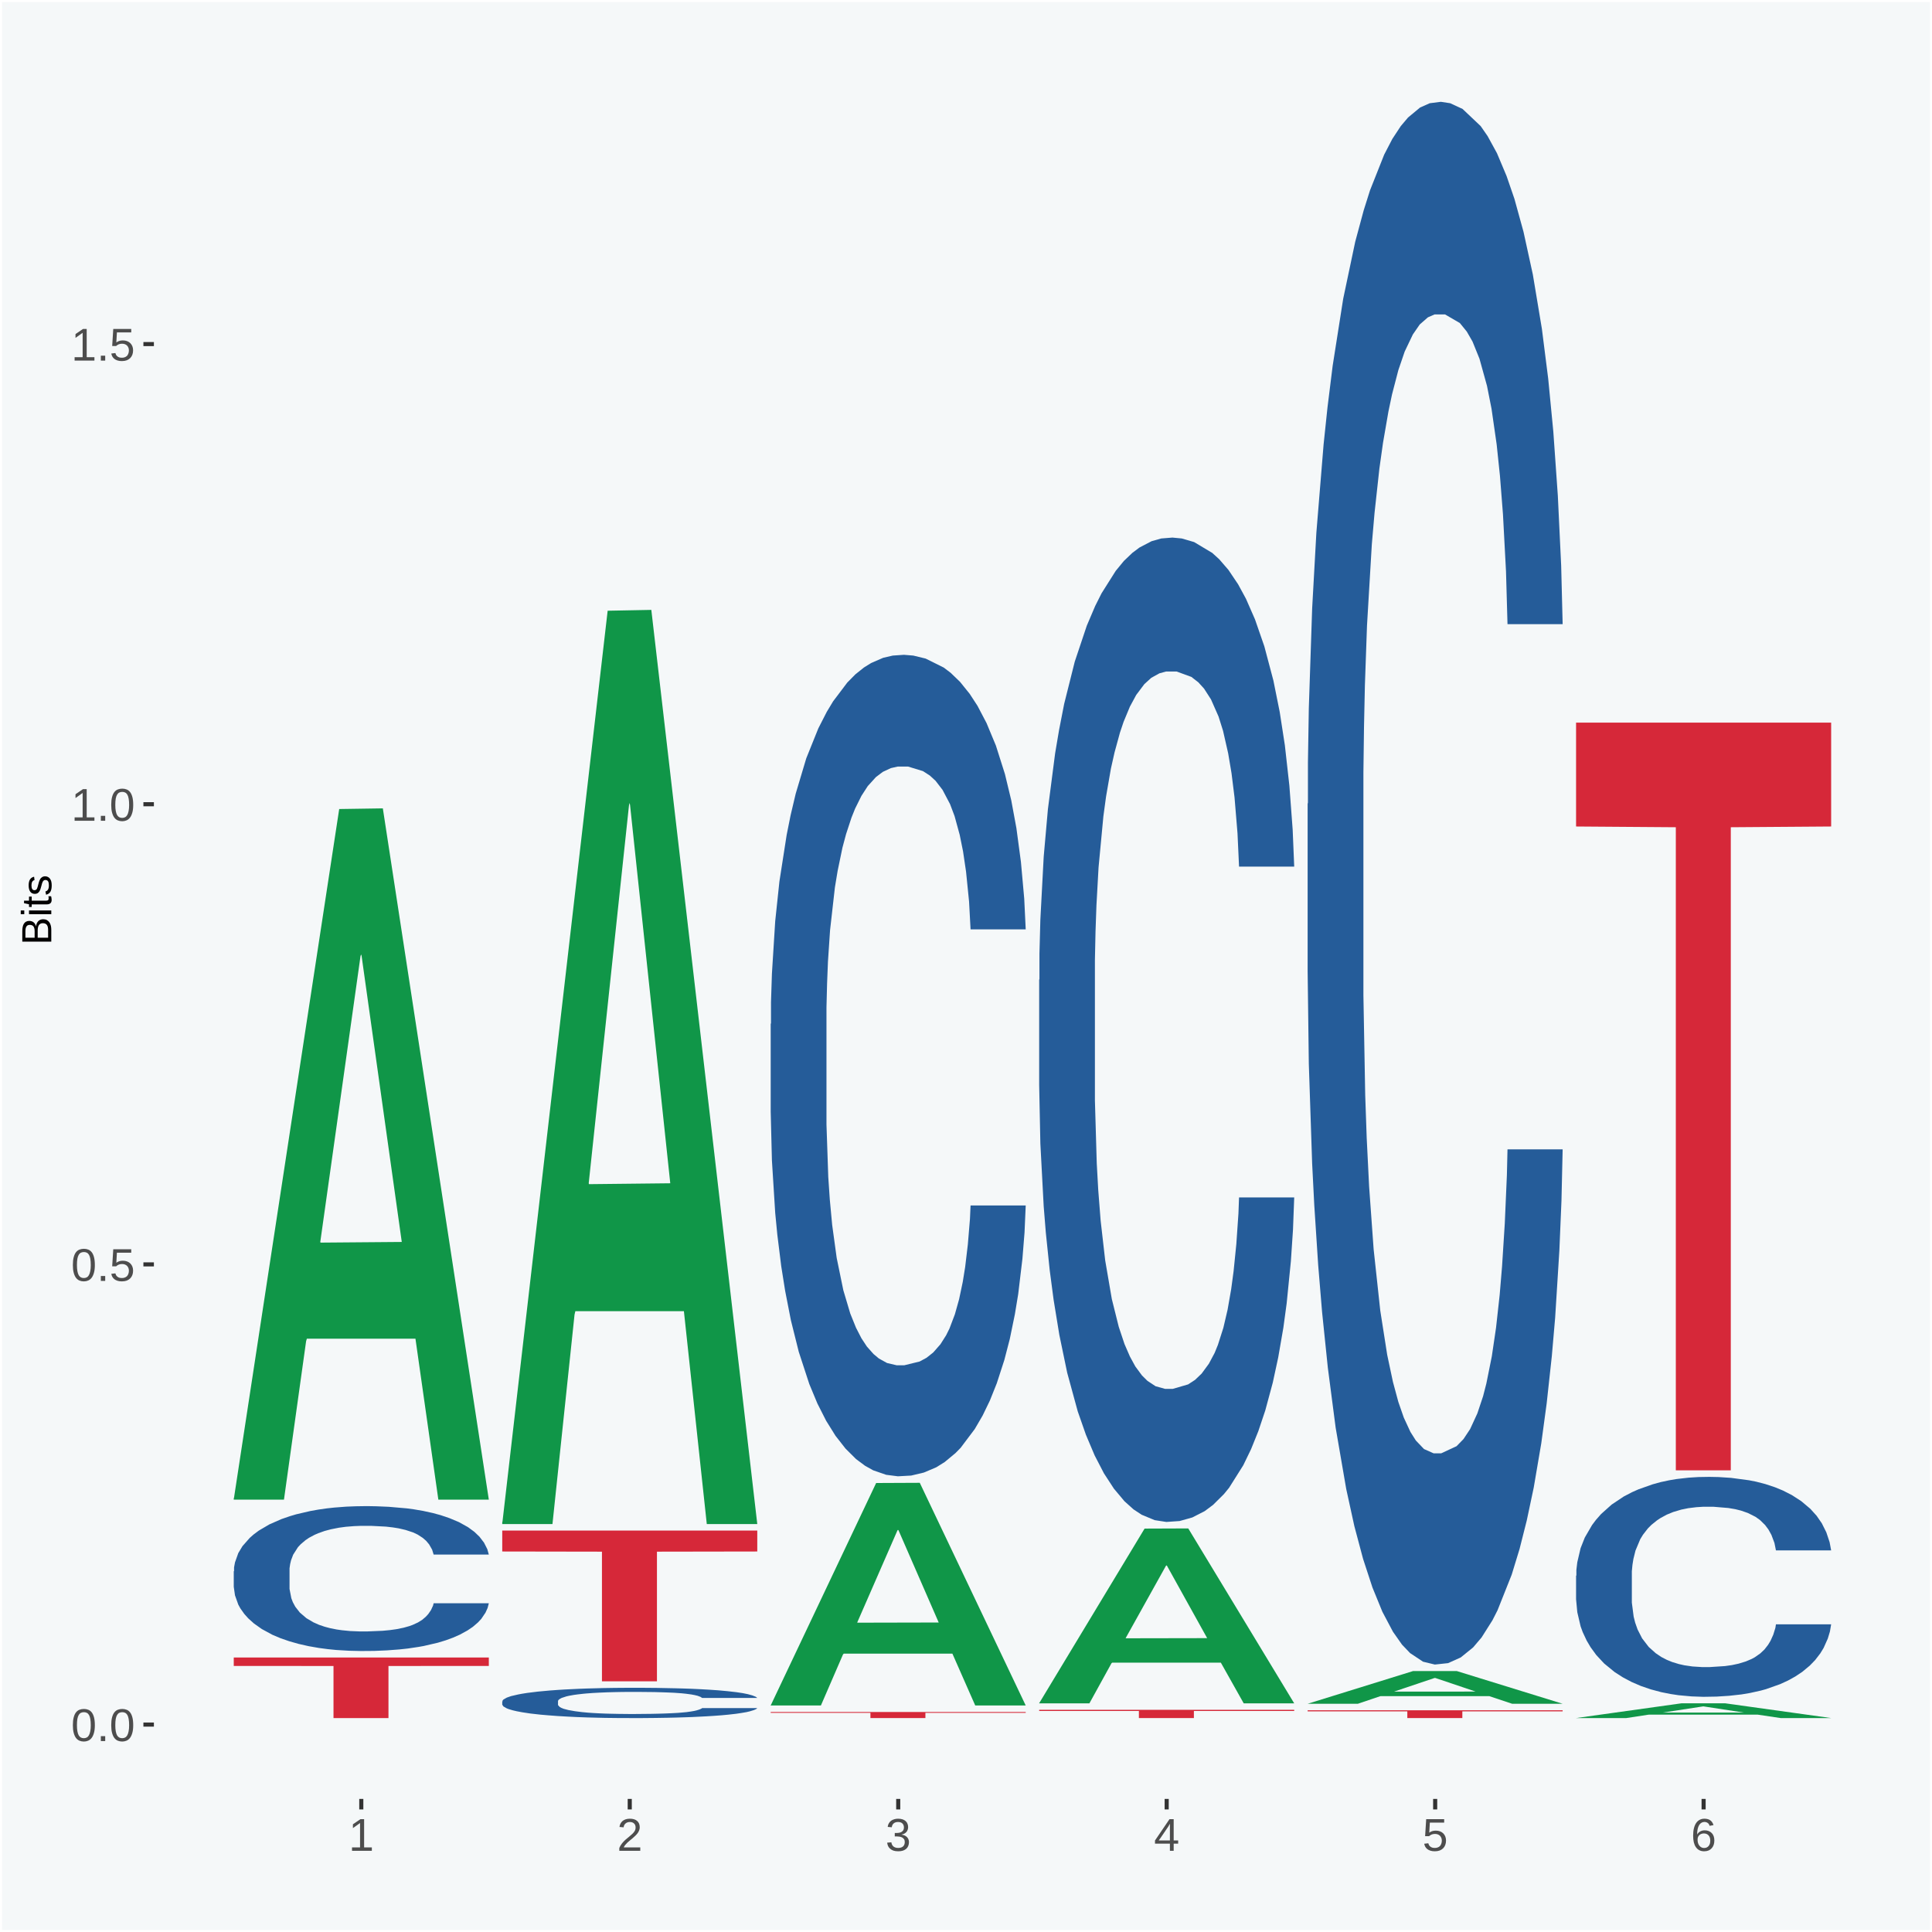 <?xml version="1.0" encoding="UTF-8"?>
<svg xmlns="http://www.w3.org/2000/svg" xmlns:xlink="http://www.w3.org/1999/xlink" width="504pt" height="504pt" viewBox="0 0 504 504" version="1.1">
<defs>
<g>
<symbol overflow="visible" id="glyph0-0">
<path style="stroke:none;" d="M 0.406 0 L 0.406 -8 L 3.594 -8 L 3.594 0 Z M 0.797 -0.406 L 3.188 -0.406 L 3.188 -7.594 L 0.797 -7.594 Z M 0.797 -0.406 "/>
</symbol>
<symbol overflow="visible" id="glyph0-1">
<path style="stroke:none;" d="M 6.203 -4.125 C 6.203 -3.332 6.125 -2.664 5.969 -2.125 C 5.82 -1.582 5.617 -1.145 5.359 -0.812 C 5.098 -0.477 4.789 -0.238 4.438 -0.094 C 4.094 0.051 3.723 0.125 3.328 0.125 C 2.922 0.125 2.539 0.051 2.188 -0.094 C 1.844 -0.238 1.539 -0.477 1.281 -0.812 C 1.031 -1.145 0.832 -1.582 0.688 -2.125 C 0.539 -2.664 0.469 -3.332 0.469 -4.125 C 0.469 -4.957 0.539 -5.645 0.688 -6.188 C 0.832 -6.738 1.035 -7.176 1.297 -7.5 C 1.555 -7.82 1.859 -8.047 2.203 -8.172 C 2.555 -8.305 2.941 -8.375 3.359 -8.375 C 3.754 -8.375 4.125 -8.305 4.469 -8.172 C 4.812 -8.047 5.113 -7.82 5.375 -7.5 C 5.633 -7.176 5.836 -6.738 5.984 -6.188 C 6.129 -5.645 6.203 -4.957 6.203 -4.125 Z M 5.141 -4.125 C 5.141 -4.781 5.098 -5.328 5.016 -5.766 C 4.941 -6.203 4.828 -6.551 4.672 -6.812 C 4.516 -7.07 4.328 -7.254 4.109 -7.359 C 3.891 -7.473 3.641 -7.531 3.359 -7.531 C 3.055 -7.531 2.789 -7.473 2.562 -7.359 C 2.344 -7.254 2.156 -7.07 2 -6.812 C 1.844 -6.551 1.723 -6.203 1.641 -5.766 C 1.566 -5.328 1.531 -4.781 1.531 -4.125 C 1.531 -3.5 1.57 -2.969 1.656 -2.531 C 1.738 -2.094 1.852 -1.742 2 -1.484 C 2.156 -1.223 2.344 -1.035 2.562 -0.922 C 2.789 -0.805 3.047 -0.75 3.328 -0.75 C 3.609 -0.75 3.859 -0.805 4.078 -0.922 C 4.305 -1.035 4.492 -1.223 4.641 -1.484 C 4.797 -1.742 4.914 -2.094 5 -2.531 C 5.094 -2.969 5.141 -3.5 5.141 -4.125 Z M 5.141 -4.125 "/>
</symbol>
<symbol overflow="visible" id="glyph0-2">
<path style="stroke:none;" d="M 1.094 0 L 1.094 -1.281 L 2.234 -1.281 L 2.234 0 Z M 1.094 0 "/>
</symbol>
<symbol overflow="visible" id="glyph0-3">
<path style="stroke:none;" d="M 6.172 -2.688 C 6.172 -2.27 6.109 -1.891 5.984 -1.547 C 5.859 -1.203 5.672 -0.906 5.422 -0.656 C 5.18 -0.414 4.879 -0.223 4.516 -0.078 C 4.148 0.055 3.723 0.125 3.234 0.125 C 2.805 0.125 2.43 0.07 2.109 -0.031 C 1.785 -0.133 1.508 -0.273 1.281 -0.453 C 1.062 -0.629 0.883 -0.836 0.75 -1.078 C 0.625 -1.316 0.535 -1.57 0.484 -1.844 L 1.547 -1.969 C 1.586 -1.812 1.645 -1.66 1.719 -1.516 C 1.801 -1.367 1.91 -1.238 2.047 -1.125 C 2.18 -1.008 2.348 -0.914 2.547 -0.844 C 2.742 -0.781 2.984 -0.75 3.266 -0.75 C 3.535 -0.75 3.781 -0.789 4 -0.875 C 4.227 -0.957 4.422 -1.078 4.578 -1.234 C 4.734 -1.398 4.852 -1.602 4.938 -1.844 C 5.031 -2.082 5.078 -2.359 5.078 -2.672 C 5.078 -2.922 5.035 -3.148 4.953 -3.359 C 4.867 -3.578 4.75 -3.766 4.594 -3.922 C 4.445 -4.078 4.258 -4.195 4.031 -4.281 C 3.812 -4.363 3.562 -4.406 3.281 -4.406 C 3.113 -4.406 2.953 -4.391 2.797 -4.359 C 2.648 -4.328 2.516 -4.285 2.391 -4.234 C 2.266 -4.18 2.148 -4.117 2.047 -4.047 C 1.941 -3.973 1.844 -3.895 1.75 -3.812 L 0.719 -3.812 L 1 -8.25 L 5.688 -8.25 L 5.688 -7.359 L 1.953 -7.359 L 1.797 -4.734 C 1.984 -4.879 2.219 -5.004 2.5 -5.109 C 2.781 -5.211 3.113 -5.266 3.5 -5.266 C 3.914 -5.266 4.285 -5.203 4.609 -5.078 C 4.941 -4.953 5.223 -4.773 5.453 -4.547 C 5.68 -4.316 5.859 -4.047 5.984 -3.734 C 6.109 -3.422 6.172 -3.07 6.172 -2.688 Z M 6.172 -2.688 "/>
</symbol>
<symbol overflow="visible" id="glyph0-4">
<path style="stroke:none;" d="M 0.922 0 L 0.922 -0.891 L 3.016 -0.891 L 3.016 -7.25 L 1.156 -5.922 L 1.156 -6.922 L 3.109 -8.25 L 4.078 -8.25 L 4.078 -0.891 L 6.094 -0.891 L 6.094 0 Z M 0.922 0 "/>
</symbol>
<symbol overflow="visible" id="glyph0-5">
<path style="stroke:none;" d="M 0.609 0 L 0.609 -0.75 C 0.805 -1.207 1.047 -1.609 1.328 -1.953 C 1.617 -2.305 1.922 -2.625 2.234 -2.906 C 2.555 -3.188 2.867 -3.445 3.172 -3.688 C 3.484 -3.938 3.766 -4.18 4.016 -4.422 C 4.266 -4.66 4.469 -4.91 4.625 -5.172 C 4.781 -5.441 4.859 -5.742 4.859 -6.078 C 4.859 -6.316 4.82 -6.523 4.75 -6.703 C 4.676 -6.879 4.57 -7.023 4.438 -7.141 C 4.312 -7.266 4.156 -7.359 3.969 -7.422 C 3.781 -7.484 3.578 -7.516 3.359 -7.516 C 3.141 -7.516 2.938 -7.484 2.75 -7.422 C 2.57 -7.367 2.41 -7.281 2.266 -7.156 C 2.117 -7.039 2 -6.895 1.906 -6.719 C 1.812 -6.551 1.754 -6.352 1.734 -6.125 L 0.656 -6.219 C 0.688 -6.508 0.766 -6.785 0.891 -7.047 C 1.023 -7.316 1.203 -7.551 1.422 -7.75 C 1.648 -7.945 1.922 -8.098 2.234 -8.203 C 2.555 -8.316 2.93 -8.375 3.359 -8.375 C 3.766 -8.375 4.125 -8.328 4.438 -8.234 C 4.758 -8.141 5.031 -7.992 5.25 -7.797 C 5.477 -7.609 5.648 -7.375 5.766 -7.094 C 5.879 -6.812 5.938 -6.488 5.938 -6.125 C 5.938 -5.844 5.883 -5.578 5.781 -5.328 C 5.688 -5.078 5.555 -4.836 5.391 -4.609 C 5.223 -4.379 5.031 -4.16 4.812 -3.953 C 4.594 -3.742 4.363 -3.535 4.125 -3.328 C 3.895 -3.129 3.656 -2.93 3.406 -2.734 C 3.164 -2.535 2.938 -2.336 2.719 -2.141 C 2.508 -1.941 2.32 -1.738 2.156 -1.531 C 1.988 -1.332 1.859 -1.117 1.766 -0.891 L 6.078 -0.891 L 6.078 0 Z M 0.609 0 "/>
</symbol>
<symbol overflow="visible" id="glyph0-6">
<path style="stroke:none;" d="M 6.141 -2.281 C 6.141 -1.906 6.078 -1.566 5.953 -1.266 C 5.836 -0.973 5.66 -0.723 5.422 -0.516 C 5.18 -0.305 4.883 -0.145 4.531 -0.031 C 4.188 0.07 3.789 0.125 3.344 0.125 C 2.832 0.125 2.398 0.062 2.047 -0.062 C 1.703 -0.195 1.414 -0.367 1.188 -0.578 C 0.957 -0.785 0.785 -1.02 0.672 -1.281 C 0.566 -1.551 0.492 -1.832 0.453 -2.125 L 1.547 -2.219 C 1.578 -2 1.633 -1.801 1.719 -1.625 C 1.801 -1.445 1.914 -1.289 2.062 -1.156 C 2.207 -1.031 2.383 -0.93 2.594 -0.859 C 2.801 -0.785 3.051 -0.75 3.344 -0.75 C 3.875 -0.75 4.289 -0.879 4.594 -1.141 C 4.895 -1.41 5.047 -1.801 5.047 -2.312 C 5.047 -2.613 4.977 -2.859 4.844 -3.047 C 4.707 -3.234 4.539 -3.379 4.344 -3.484 C 4.145 -3.586 3.926 -3.656 3.688 -3.688 C 3.445 -3.727 3.227 -3.75 3.031 -3.75 L 2.438 -3.75 L 2.438 -4.656 L 3.016 -4.656 C 3.211 -4.656 3.414 -4.676 3.625 -4.719 C 3.844 -4.758 4.039 -4.832 4.219 -4.938 C 4.395 -5.051 4.539 -5.195 4.656 -5.375 C 4.77 -5.562 4.828 -5.797 4.828 -6.078 C 4.828 -6.523 4.695 -6.875 4.438 -7.125 C 4.188 -7.383 3.801 -7.516 3.281 -7.516 C 2.82 -7.516 2.445 -7.395 2.156 -7.156 C 1.875 -6.914 1.707 -6.578 1.656 -6.141 L 0.594 -6.234 C 0.633 -6.598 0.734 -6.91 0.891 -7.172 C 1.047 -7.441 1.242 -7.664 1.484 -7.844 C 1.734 -8.02 2.008 -8.148 2.312 -8.234 C 2.625 -8.328 2.953 -8.375 3.297 -8.375 C 3.754 -8.375 4.148 -8.316 4.484 -8.203 C 4.816 -8.086 5.086 -7.93 5.297 -7.734 C 5.516 -7.535 5.672 -7.301 5.766 -7.031 C 5.867 -6.77 5.922 -6.488 5.922 -6.188 C 5.922 -5.945 5.883 -5.723 5.812 -5.516 C 5.75 -5.305 5.645 -5.113 5.5 -4.938 C 5.363 -4.77 5.188 -4.625 4.969 -4.5 C 4.75 -4.383 4.488 -4.297 4.188 -4.234 L 4.188 -4.219 C 4.52 -4.176 4.805 -4.098 5.047 -3.984 C 5.297 -3.867 5.5 -3.723 5.656 -3.547 C 5.82 -3.379 5.941 -3.188 6.016 -2.969 C 6.098 -2.75 6.141 -2.52 6.141 -2.281 Z M 6.141 -2.281 "/>
</symbol>
<symbol overflow="visible" id="glyph0-7">
<path style="stroke:none;" d="M 5.156 -1.875 L 5.156 0 L 4.172 0 L 4.172 -1.875 L 0.281 -1.875 L 0.281 -2.688 L 4.062 -8.25 L 5.156 -8.25 L 5.156 -2.703 L 6.328 -2.703 L 6.328 -1.875 Z M 4.172 -7.062 C 4.16 -7.039 4.141 -7.004 4.109 -6.953 C 4.078 -6.898 4.039 -6.836 4 -6.766 C 3.957 -6.691 3.914 -6.617 3.875 -6.547 C 3.844 -6.473 3.812 -6.414 3.781 -6.375 L 1.656 -3.25 C 1.633 -3.219 1.602 -3.176 1.562 -3.125 C 1.531 -3.07 1.492 -3.02 1.453 -2.969 C 1.422 -2.914 1.383 -2.863 1.344 -2.812 C 1.301 -2.77 1.27 -2.734 1.25 -2.703 L 4.172 -2.703 Z M 4.172 -7.062 "/>
</symbol>
<symbol overflow="visible" id="glyph0-8">
<path style="stroke:none;" d="M 6.141 -2.703 C 6.141 -2.285 6.082 -1.906 5.969 -1.562 C 5.852 -1.219 5.68 -0.922 5.453 -0.672 C 5.234 -0.422 4.957 -0.223 4.625 -0.078 C 4.289 0.055 3.91 0.125 3.484 0.125 C 3.004 0.125 2.582 0.031 2.219 -0.156 C 1.863 -0.344 1.566 -0.609 1.328 -0.953 C 1.086 -1.297 0.906 -1.719 0.781 -2.219 C 0.664 -2.727 0.609 -3.301 0.609 -3.938 C 0.609 -4.676 0.676 -5.32 0.812 -5.875 C 0.945 -6.426 1.141 -6.883 1.391 -7.25 C 1.648 -7.625 1.961 -7.906 2.328 -8.094 C 2.691 -8.281 3.102 -8.375 3.562 -8.375 C 3.844 -8.375 4.102 -8.344 4.344 -8.281 C 4.594 -8.227 4.816 -8.133 5.016 -8 C 5.223 -7.875 5.398 -7.703 5.547 -7.484 C 5.703 -7.273 5.828 -7.016 5.922 -6.703 L 4.906 -6.516 C 4.801 -6.867 4.629 -7.125 4.391 -7.281 C 4.148 -7.445 3.867 -7.531 3.547 -7.531 C 3.266 -7.531 3.004 -7.457 2.766 -7.312 C 2.535 -7.176 2.336 -6.973 2.172 -6.703 C 2.004 -6.43 1.875 -6.086 1.781 -5.672 C 1.695 -5.266 1.656 -4.789 1.656 -4.25 C 1.852 -4.602 2.125 -4.875 2.469 -5.062 C 2.812 -5.25 3.207 -5.344 3.656 -5.344 C 4.031 -5.344 4.367 -5.281 4.672 -5.156 C 4.984 -5.031 5.25 -4.852 5.469 -4.625 C 5.688 -4.406 5.852 -4.129 5.969 -3.797 C 6.082 -3.473 6.141 -3.109 6.141 -2.703 Z M 5.078 -2.656 C 5.078 -2.938 5.039 -3.191 4.969 -3.422 C 4.895 -3.66 4.785 -3.859 4.641 -4.016 C 4.504 -4.18 4.332 -4.305 4.125 -4.391 C 3.926 -4.484 3.688 -4.531 3.406 -4.531 C 3.219 -4.531 3.023 -4.5 2.828 -4.438 C 2.629 -4.383 2.453 -4.289 2.297 -4.156 C 2.141 -4.031 2.008 -3.863 1.906 -3.656 C 1.812 -3.457 1.766 -3.207 1.766 -2.906 C 1.766 -2.602 1.801 -2.316 1.875 -2.047 C 1.957 -1.785 2.07 -1.555 2.219 -1.359 C 2.363 -1.172 2.539 -1.02 2.75 -0.906 C 2.957 -0.789 3.191 -0.734 3.453 -0.734 C 3.703 -0.734 3.926 -0.773 4.125 -0.859 C 4.332 -0.953 4.504 -1.082 4.641 -1.25 C 4.785 -1.414 4.895 -1.613 4.969 -1.844 C 5.039 -2.082 5.078 -2.352 5.078 -2.656 Z M 5.078 -2.656 "/>
</symbol>
<symbol overflow="visible" id="glyph1-0">
<path style="stroke:none;" d="M 0 -0.359 L -7.328 -0.359 L -7.328 -3.281 L 0 -3.281 Z M -0.359 -0.734 L -0.359 -2.922 L -6.969 -2.922 L -6.969 -0.734 Z M -0.359 -0.734 "/>
</symbol>
<symbol overflow="visible" id="glyph1-1">
<path style="stroke:none;" d="M -2.125 -6.75 C -1.75 -6.75 -1.426 -6.676 -1.156 -6.531 C -0.883 -6.383 -0.66 -6.18 -0.484 -5.922 C -0.316 -5.672 -0.191 -5.375 -0.109 -5.031 C -0.035 -4.695 0 -4.344 0 -3.969 L 0 -0.906 L -7.562 -0.906 L -7.562 -3.656 C -7.562 -4.07 -7.523 -4.441 -7.453 -4.766 C -7.391 -5.098 -7.281 -5.379 -7.125 -5.609 C -6.977 -5.836 -6.789 -6.008 -6.562 -6.125 C -6.332 -6.25 -6.055 -6.312 -5.734 -6.312 C -5.523 -6.312 -5.328 -6.281 -5.141 -6.219 C -4.953 -6.164 -4.781 -6.078 -4.625 -5.953 C -4.477 -5.836 -4.348 -5.688 -4.234 -5.5 C -4.129 -5.32 -4.047 -5.113 -3.984 -4.875 C -3.953 -5.176 -3.883 -5.441 -3.781 -5.672 C -3.676 -5.91 -3.539 -6.109 -3.375 -6.266 C -3.219 -6.43 -3.031 -6.551 -2.812 -6.625 C -2.602 -6.707 -2.375 -6.75 -2.125 -6.75 Z M -5.609 -5.281 C -6.016 -5.281 -6.305 -5.141 -6.484 -4.859 C -6.66 -4.586 -6.75 -4.188 -6.75 -3.656 L -6.75 -1.922 L -4.344 -1.922 L -4.344 -3.656 C -4.344 -3.957 -4.375 -4.211 -4.438 -4.422 C -4.5 -4.629 -4.582 -4.797 -4.688 -4.922 C -4.801 -5.047 -4.93 -5.133 -5.078 -5.188 C -5.234 -5.25 -5.41 -5.281 -5.609 -5.281 Z M -2.219 -5.719 C -2.457 -5.719 -2.66 -5.672 -2.828 -5.578 C -2.992 -5.492 -3.129 -5.367 -3.234 -5.203 C -3.348 -5.047 -3.426 -4.848 -3.469 -4.609 C -3.52 -4.379 -3.547 -4.125 -3.547 -3.844 L -3.547 -1.922 L -0.828 -1.922 L -0.828 -3.922 C -0.828 -4.18 -0.848 -4.422 -0.891 -4.641 C -0.93 -4.859 -1.004 -5.047 -1.109 -5.203 C -1.211 -5.367 -1.352 -5.492 -1.531 -5.578 C -1.719 -5.672 -1.945 -5.719 -2.219 -5.719 Z M -2.219 -5.719 "/>
</symbol>
<symbol overflow="visible" id="glyph1-2">
<path style="stroke:none;" d="M -7.047 -0.734 L -7.969 -0.734 L -7.969 -1.703 L -7.047 -1.703 Z M 0 -0.734 L -5.812 -0.734 L -5.812 -1.703 L 0 -1.703 Z M 0 -0.734 "/>
</symbol>
<symbol overflow="visible" id="glyph1-3">
<path style="stroke:none;" d="M -0.047 -2.969 C -0.004 -2.82 0.023 -2.672 0.047 -2.516 C 0.078 -2.367 0.094 -2.195 0.094 -2 C 0.094 -1.227 -0.348 -0.844 -1.234 -0.844 L -5.109 -0.844 L -5.109 -0.172 L -5.812 -0.172 L -5.812 -0.875 L -7.109 -1.156 L -7.109 -1.812 L -5.812 -1.812 L -5.812 -2.875 L -5.109 -2.875 L -5.109 -1.812 L -1.438 -1.812 C -1.156 -1.812 -0.957 -1.852 -0.844 -1.938 C -0.738 -2.031 -0.688 -2.191 -0.688 -2.422 C -0.688 -2.516 -0.691 -2.602 -0.703 -2.688 C -0.711 -2.77 -0.727 -2.863 -0.75 -2.969 Z M -0.047 -2.969 "/>
</symbol>
<symbol overflow="visible" id="glyph1-4">
<path style="stroke:none;" d="M -1.609 -5.109 C -1.336 -5.109 -1.094 -5.051 -0.875 -4.938 C -0.664 -4.832 -0.488 -4.68 -0.344 -4.484 C -0.195 -4.285 -0.082 -4.039 0 -3.75 C 0.07 -3.457 0.109 -3.125 0.109 -2.75 C 0.109 -2.406 0.082 -2.098 0.031 -1.828 C -0.02 -1.555 -0.102 -1.316 -0.219 -1.109 C -0.332 -0.91 -0.484 -0.742 -0.672 -0.609 C -0.859 -0.473 -1.086 -0.375 -1.359 -0.312 L -1.531 -1.156 C -1.219 -1.238 -0.988 -1.41 -0.844 -1.672 C -0.695 -1.93 -0.625 -2.289 -0.625 -2.75 C -0.625 -2.957 -0.641 -3.145 -0.672 -3.312 C -0.703 -3.488 -0.75 -3.641 -0.812 -3.766 C -0.883 -3.891 -0.977 -3.984 -1.094 -4.047 C -1.207 -4.117 -1.352 -4.156 -1.531 -4.156 C -1.707 -4.156 -1.848 -4.113 -1.953 -4.031 C -2.066 -3.957 -2.16 -3.844 -2.234 -3.688 C -2.316 -3.539 -2.383 -3.363 -2.438 -3.156 C -2.5 -2.945 -2.562 -2.719 -2.625 -2.469 C -2.688 -2.238 -2.754 -2.008 -2.828 -1.781 C -2.898 -1.551 -3 -1.344 -3.125 -1.156 C -3.25 -0.969 -3.398 -0.816 -3.578 -0.703 C -3.766 -0.586 -4 -0.531 -4.281 -0.531 C -4.812 -0.531 -5.211 -0.719 -5.484 -1.094 C -5.766 -1.477 -5.906 -2.031 -5.906 -2.75 C -5.906 -3.395 -5.789 -3.906 -5.562 -4.281 C -5.332 -4.656 -4.973 -4.895 -4.484 -5 L -4.375 -4.125 C -4.52 -4.094 -4.645 -4.035 -4.75 -3.953 C -4.852 -3.867 -4.938 -3.766 -5 -3.641 C -5.062 -3.516 -5.102 -3.375 -5.125 -3.219 C -5.156 -3.07 -5.172 -2.914 -5.172 -2.75 C -5.172 -2.312 -5.102 -1.988 -4.969 -1.781 C -4.844 -1.582 -4.645 -1.484 -4.375 -1.484 C -4.219 -1.484 -4.086 -1.52 -3.984 -1.594 C -3.879 -1.664 -3.789 -1.77 -3.719 -1.906 C -3.656 -2.051 -3.598 -2.219 -3.547 -2.406 C -3.492 -2.602 -3.438 -2.816 -3.375 -3.047 C -3.332 -3.203 -3.289 -3.359 -3.25 -3.516 C -3.207 -3.68 -3.156 -3.836 -3.094 -3.984 C -3.031 -4.141 -2.957 -4.285 -2.875 -4.422 C -2.789 -4.555 -2.688 -4.672 -2.562 -4.766 C -2.445 -4.867 -2.312 -4.953 -2.156 -5.016 C -2 -5.078 -1.816 -5.109 -1.609 -5.109 Z M -1.609 -5.109 "/>
</symbol>
</g>
<clipPath id="clip1">
  <path d="M 40.148 5.48 L 498.52 5.48 L 498.52 469.281 L 40.148 469.281 Z M 40.148 5.48 "/>
</clipPath>
</defs>
<g id="surface1">
<rect x="0" y="0" width="504" height="504" style="fill:rgb(96.078%,97.255%,97.647%);fill-opacity:1;stroke:none;"/>
<path style="fill:none;stroke-width:1.07;stroke-linecap:round;stroke-linejoin:round;stroke:rgb(100%,100%,100%);stroke-opacity:1;stroke-miterlimit:10;" d="M 0 0 L 504 0 L 504 504 L 0 504 Z M 0 0 " transform="matrix(1,0,0,-1,0,504)"/>
<g clip-path="url(#clip1)" clip-rule="nonzero">
<path style=" stroke:none;fill-rule:nonzero;fill:rgb(96.078%,97.255%,97.647%);fill-opacity:1;" d="M 40.148 469.281 L 498.52 469.281 L 498.52 5.48 L 40.148 5.48 Z M 40.148 469.281 "/>
</g>
<path style=" stroke:none;fill-rule:nonzero;fill:rgb(6.274%,58.824%,28.235%);fill-opacity:1;" d="M 60.98 390.871 L 61.051 390.699 L 88.488 211.051 L 99.871 210.879 L 127.52 391.211 L 114.352 391.211 L 108.379 349.219 L 80.051 349.219 L 79.852 349.891 L 74.078 391.211 L 60.98 391.211 L 60.98 390.871 L 83.621 324.16 L 104.809 323.988 L 94.32 249.309 L 94.18 248.98 L 94.039 249.48 L 83.551 323.988 L 83.621 324.16 Z M 60.98 390.871 "/>
<path style=" stroke:none;fill-rule:nonzero;fill:rgb(14.51%,36.078%,60.001%);fill-opacity:1;" d="M 60.98 409.891 L 61.059 409.852 L 61.059 408.891 L 61.301 407.578 L 62.16 405.16 L 63.262 403.328 L 65.148 401.191 L 66.172 400.289 L 67.512 399.289 L 70.262 397.672 L 73.41 396.289 L 75.609 395.531 L 77.262 395.039 L 80.961 394.18 L 83.078 393.801 L 85.281 393.488 L 87.172 393.281 L 90.32 393.039 L 92.828 392.941 L 95.738 392.898 L 98.18 392.941 L 101.41 393.078 L 106.129 393.488 L 107.93 393.73 L 110.371 394.148 L 112.891 394.699 L 114.93 395.25 L 117.289 396.051 L 119.73 397.078 L 122.09 398.391 L 123.738 399.602 L 125.078 400.879 L 126.262 402.43 L 127.121 404.121 L 127.52 405.539 L 113.121 405.539 L 112.73 404.262 L 111.941 402.879 L 111.16 401.949 L 110.289 401.191 L 108.961 400.328 L 107.781 399.77 L 105.809 399.121 L 104 398.699 L 102.512 398.461 L 100.699 398.25 L 96.852 398.051 L 94.09 398.051 L 92.359 398.121 L 90.238 398.289 L 88.43 398.531 L 86.309 398.949 L 84.66 399.391 L 83 399.98 L 82.059 400.391 L 80.641 401.148 L 79.699 401.781 L 78.441 402.852 L 77.73 403.609 L 76.48 405.57 L 75.93 407.02 L 75.691 408.02 L 75.531 409.129 L 75.531 414.512 L 76 416.93 L 76.398 417.969 L 77.031 419.141 L 78.211 420.66 L 79.941 422.141 L 81.75 423.211 L 83.238 423.871 L 84.66 424.352 L 86.07 424.73 L 87.801 425.078 L 89.219 425.281 L 91.34 425.488 L 93.859 425.59 L 95.82 425.59 L 99.828 425.422 L 101.641 425.25 L 103.371 425.012 L 105.262 424.629 L 106.75 424.211 L 107.621 423.898 L 109.031 423.25 L 110.141 422.559 L 111.078 421.762 L 111.711 421.07 L 112.422 420.039 L 112.969 418.859 L 113.121 418.238 L 127.52 418.238 L 127.199 419.48 L 126.648 420.691 L 125.551 422.32 L 124.68 423.25 L 123.352 424.391 L 121.93 425.352 L 119.969 426.422 L 118.16 427.219 L 116.27 427.91 L 114.23 428.531 L 110.531 429.391 L 109.191 429.629 L 106.359 430.051 L 104.16 430.289 L 100.93 430.531 L 97.629 430.672 L 94.172 430.699 L 91.102 430.629 L 87.719 430.43 L 85.602 430.219 L 83.238 429.91 L 80.488 429.43 L 77.891 428.84 L 75.449 428.148 L 73.172 427.359 L 71.051 426.461 L 68.301 424.969 L 66.25 423.52 L 64.762 422.18 L 63.738 421.039 L 62.711 419.59 L 62.16 418.59 L 61.301 416.172 L 60.98 413.93 Z M 60.98 409.891 "/>
<path style=" stroke:none;fill-rule:nonzero;fill:rgb(83.922%,15.686%,22.353%);fill-opacity:1;" d="M 60.98 432.398 L 127.52 432.398 L 127.52 434.59 L 101.34 434.609 L 101.34 448.191 L 87 448.191 L 87 434.609 L 60.98 434.59 Z M 60.98 432.398 "/>
<path style=" stroke:none;fill-rule:nonzero;fill:rgb(6.274%,58.824%,28.235%);fill-opacity:1;" d="M 131.02 397.129 L 131.09 396.91 L 158.52 159.32 L 169.91 159.102 L 197.551 397.578 L 184.379 397.578 L 178.41 342.051 L 150.09 342.051 L 149.879 342.941 L 144.121 397.578 L 131.02 397.578 L 131.02 397.129 L 153.648 308.91 L 174.852 308.68 L 164.352 209.93 L 164.219 209.48 L 164.078 210.148 L 153.578 308.68 L 153.648 308.91 Z M 131.02 397.129 "/>
<path style=" stroke:none;fill-rule:nonzero;fill:rgb(14.51%,36.078%,60.001%);fill-opacity:1;" d="M 131.02 443.84 L 131.102 443.84 L 131.102 443.629 L 131.328 443.359 L 132.199 442.859 L 133.301 442.469 L 135.191 442.031 L 136.211 441.84 L 137.551 441.629 L 140.301 441.289 L 143.441 441 L 145.648 440.84 L 147.301 440.738 L 150.988 440.559 L 153.121 440.48 L 155.32 440.422 L 157.211 440.371 L 160.352 440.32 L 162.871 440.301 L 168.219 440.301 L 171.441 440.328 L 176.16 440.422 L 177.969 440.469 L 180.41 440.551 L 182.922 440.672 L 184.969 440.789 L 187.328 440.949 L 189.762 441.172 L 192.121 441.441 L 193.77 441.691 L 195.109 441.961 L 196.289 442.289 L 197.16 442.641 L 197.551 442.941 L 183.16 442.941 L 182.762 442.672 L 181.98 442.379 L 181.191 442.191 L 180.328 442.031 L 178.988 441.852 L 177.809 441.73 L 175.84 441.59 L 174.039 441.512 L 172.539 441.461 L 170.73 441.41 L 166.879 441.371 L 164.129 441.371 L 162.398 441.379 L 160.27 441.422 L 158.461 441.469 L 156.34 441.559 L 154.691 441.648 L 153.039 441.77 L 152.09 441.859 L 150.68 442.02 L 149.73 442.148 L 148.48 442.371 L 147.77 442.531 L 146.512 442.941 L 145.961 443.25 L 145.719 443.449 L 145.57 443.691 L 145.57 444.809 L 146.039 445.32 L 146.43 445.531 L 147.059 445.781 L 148.238 446.09 L 149.969 446.398 L 151.781 446.629 L 153.27 446.77 L 154.691 446.871 L 156.102 446.949 L 157.84 447.02 L 159.25 447.059 L 161.371 447.102 L 163.891 447.129 L 165.859 447.129 L 169.871 447.09 L 171.68 447.051 L 173.41 447 L 175.289 446.922 L 176.789 446.84 L 177.648 446.77 L 179.07 446.641 L 180.172 446.488 L 181.109 446.328 L 181.738 446.18 L 182.449 445.961 L 183 445.719 L 183.16 445.59 L 197.551 445.59 L 197.238 445.852 L 196.68 446.102 L 195.578 446.441 L 194.719 446.641 L 193.379 446.871 L 191.969 447.078 L 190 447.301 L 188.191 447.469 L 186.301 447.609 L 184.262 447.738 L 180.559 447.922 L 179.23 447.969 L 176.391 448.059 L 174.191 448.109 L 170.969 448.16 L 167.672 448.191 L 164.211 448.191 L 161.141 448.18 L 157.762 448.141 L 155.629 448.09 L 153.27 448.031 L 150.52 447.93 L 147.93 447.801 L 145.488 447.66 L 143.211 447.488 L 141.078 447.309 L 138.328 447 L 136.289 446.691 L 134.789 446.41 L 133.77 446.172 L 132.75 445.871 L 132.199 445.66 L 131.328 445.16 L 131.02 444.691 Z M 131.02 443.84 "/>
<path style=" stroke:none;fill-rule:nonzero;fill:rgb(83.922%,15.686%,22.353%);fill-opacity:1;" d="M 131.02 399.27 L 197.551 399.27 L 197.551 404.738 L 171.379 404.781 L 171.379 438.602 L 157.031 438.602 L 157.031 404.781 L 131.02 404.738 Z M 131.02 399.27 "/>
<path style=" stroke:none;fill-rule:nonzero;fill:rgb(6.274%,58.824%,28.235%);fill-opacity:1;" d="M 201.051 444.801 L 201.121 444.75 L 228.559 386.871 L 239.941 386.82 L 267.578 444.91 L 254.41 444.91 L 248.449 431.379 L 220.121 431.379 L 219.91 431.602 L 214.148 444.91 L 201.051 444.91 L 201.051 444.801 L 223.691 423.309 L 244.879 423.262 L 234.391 399.199 L 234.25 399.09 L 234.109 399.25 L 223.621 423.262 L 223.691 423.309 Z M 201.051 444.801 "/>
<path style=" stroke:none;fill-rule:nonzero;fill:rgb(14.51%,36.078%,60.001%);fill-opacity:1;" d="M 201.051 267.109 L 201.129 266.922 L 201.129 261.441 L 201.371 254 L 202.23 240.301 L 203.328 229.93 L 205.219 217.789 L 206.238 212.699 L 207.578 207.031 L 210.328 197.828 L 213.48 190 L 215.68 185.699 L 217.328 182.961 L 221.031 178.059 L 223.148 175.91 L 225.352 174.148 L 227.238 172.969 L 230.391 171.602 L 232.898 171.02 L 235.809 170.82 L 238.25 171.02 L 241.469 171.801 L 246.191 174.148 L 248 175.52 L 250.441 177.871 L 252.961 181 L 255 184.129 L 257.359 188.629 L 259.801 194.5 L 262.16 201.941 L 263.809 208.789 L 265.148 216.031 L 266.328 224.84 L 267.191 234.43 L 267.578 242.449 L 253.191 242.449 L 252.801 235.211 L 252.012 227.379 L 251.23 222.102 L 250.359 217.789 L 249.02 212.898 L 247.84 209.77 L 245.879 206.051 L 244.07 203.699 L 242.578 202.328 L 240.77 201.16 L 236.91 199.98 L 234.16 199.98 L 232.43 200.371 L 230.309 201.352 L 228.5 202.719 L 226.371 205.07 L 224.719 207.621 L 223.07 210.941 L 222.129 213.289 L 220.711 217.602 L 219.77 221.121 L 218.512 227.191 L 217.801 231.488 L 216.539 242.648 L 215.988 250.871 L 215.762 256.539 L 215.602 262.809 L 215.602 293.34 L 216.07 307.039 L 216.469 312.91 L 217.09 319.559 L 218.27 328.172 L 220 336.59 L 221.809 342.66 L 223.309 346.371 L 224.719 349.109 L 226.141 351.27 L 227.871 353.219 L 229.281 354.398 L 231.41 355.57 L 233.922 356.16 L 235.891 356.16 L 239.898 355.18 L 241.711 354.199 L 243.441 352.828 L 245.328 350.68 L 246.82 348.328 L 247.691 346.57 L 249.102 342.852 L 250.199 338.941 L 251.148 334.441 L 251.781 330.52 L 252.48 324.648 L 253.031 318 L 253.191 314.469 L 267.578 314.469 L 267.27 321.52 L 266.719 328.371 L 265.621 337.57 L 264.75 342.852 L 263.422 349.309 L 262 354.789 L 260.031 360.859 L 258.23 365.359 L 256.34 369.27 L 254.289 372.789 L 250.602 377.691 L 249.262 379.059 L 246.43 381.41 L 244.23 382.781 L 241 384.148 L 237.699 384.93 L 234.238 385.121 L 231.172 384.73 L 227.789 383.559 L 225.672 382.379 L 223.309 380.621 L 220.559 377.879 L 217.961 374.559 L 215.52 370.641 L 213.238 366.141 L 211.121 361.051 L 208.371 352.641 L 206.32 344.422 L 204.828 336.781 L 203.801 330.328 L 202.781 322.109 L 202.23 316.43 L 201.371 302.73 L 201.051 290.012 Z M 201.051 267.109 "/>
<path style=" stroke:none;fill-rule:nonzero;fill:rgb(83.922%,15.686%,22.353%);fill-opacity:1;" d="M 201.051 446.609 L 267.578 446.609 L 267.578 446.828 L 241.41 446.828 L 241.41 448.191 L 227.07 448.191 L 227.07 446.828 L 201.051 446.828 Z M 201.051 446.609 "/>
<path style=" stroke:none;fill-rule:nonzero;fill:rgb(6.274%,58.824%,28.235%);fill-opacity:1;" d="M 271.09 444.27 L 271.148 444.219 L 298.59 398.762 L 309.98 398.719 L 337.621 444.352 L 324.449 444.352 L 318.48 433.73 L 290.148 433.73 L 289.949 433.898 L 284.191 444.352 L 271.09 444.352 L 271.09 444.27 L 293.719 427.379 L 314.91 427.34 L 304.422 408.449 L 304.281 408.359 L 304.148 408.488 L 293.648 427.34 L 293.719 427.379 Z M 271.09 444.27 "/>
<path style=" stroke:none;fill-rule:nonzero;fill:rgb(14.51%,36.078%,60.001%);fill-opacity:1;" d="M 271.09 255.621 L 271.16 255.379 L 271.16 248.82 L 271.398 239.91 L 272.27 223.488 L 273.371 211.059 L 275.25 196.52 L 276.281 190.422 L 277.609 183.621 L 280.371 172.602 L 283.512 163.219 L 285.711 158.059 L 287.359 154.781 L 291.059 148.922 L 293.18 146.34 L 295.391 144.23 L 297.27 142.82 L 300.422 141.18 L 302.941 140.469 L 305.852 140.238 L 308.281 140.469 L 311.512 141.41 L 316.23 144.23 L 318.039 145.871 L 320.469 148.68 L 322.988 152.43 L 325.031 156.191 L 327.391 161.578 L 329.828 168.609 L 332.191 177.531 L 333.84 185.73 L 335.18 194.41 L 336.359 204.961 L 337.219 216.449 L 337.621 226.07 L 323.23 226.07 L 322.828 217.391 L 322.051 208.012 L 321.262 201.68 L 320.391 196.52 L 319.059 190.66 L 317.879 186.91 L 315.91 182.449 L 314.102 179.641 L 312.609 178 L 310.801 176.59 L 306.949 175.18 L 304.191 175.18 L 302.461 175.648 L 300.34 176.82 L 298.531 178.461 L 296.41 181.281 L 294.762 184.328 L 293.109 188.309 L 292.16 191.129 L 290.75 196.289 L 289.801 200.512 L 288.539 207.781 L 287.84 212.941 L 286.578 226.301 L 286.031 236.148 L 285.789 242.949 L 285.629 250.461 L 285.629 287.039 L 286.109 303.461 L 286.5 310.488 L 287.129 318.469 L 288.309 328.789 L 290.039 338.871 L 291.852 346.141 L 293.34 350.602 L 294.762 353.879 L 296.172 356.461 L 297.898 358.801 L 299.32 360.211 L 301.441 361.621 L 303.961 362.32 L 305.922 362.32 L 309.941 361.148 L 311.738 359.98 L 313.469 358.328 L 315.359 355.75 L 316.859 352.941 L 317.719 350.828 L 319.141 346.371 L 320.238 341.68 L 321.18 336.289 L 321.809 331.602 L 322.52 324.559 L 323.07 316.59 L 323.23 312.371 L 337.621 312.371 L 337.301 320.809 L 336.75 329.02 L 335.648 340.039 L 334.789 346.371 L 333.449 354.109 L 332.031 360.68 L 330.07 367.949 L 328.262 373.34 L 326.371 378.031 L 324.328 382.25 L 320.629 388.121 L 319.289 389.762 L 316.461 392.57 L 314.262 394.211 L 311.039 395.859 L 307.73 396.789 L 304.27 397.031 L 301.211 396.559 L 297.82 395.148 L 295.699 393.75 L 293.34 391.629 L 290.59 388.352 L 287.988 384.359 L 285.559 379.672 L 283.281 374.281 L 281.148 368.18 L 278.398 358.102 L 276.352 348.25 L 274.859 339.102 L 273.84 331.371 L 272.82 321.52 L 272.27 314.711 L 271.398 298.301 L 271.09 283.059 Z M 271.09 255.621 "/>
<path style=" stroke:none;fill-rule:nonzero;fill:rgb(83.922%,15.686%,22.353%);fill-opacity:1;" d="M 271.09 446.039 L 337.621 446.039 L 337.621 446.34 L 311.449 446.34 L 311.449 448.191 L 297.102 448.191 L 297.102 446.34 L 271.09 446.34 Z M 271.09 446.039 "/>
<path style=" stroke:none;fill-rule:nonzero;fill:rgb(6.274%,58.824%,28.235%);fill-opacity:1;" d="M 341.121 444.449 L 341.191 444.441 L 368.621 435.93 L 380.012 435.922 L 407.648 444.461 L 394.48 444.461 L 388.512 442.469 L 360.191 442.469 L 359.98 442.512 L 354.219 444.461 L 341.121 444.461 L 341.121 444.449 L 363.75 441.289 L 384.949 441.281 L 374.449 437.738 L 374.32 437.73 L 374.18 437.75 L 363.691 441.281 L 363.75 441.289 Z M 341.121 444.449 "/>
<path style=" stroke:none;fill-rule:nonzero;fill:rgb(14.51%,36.078%,60.001%);fill-opacity:1;" d="M 341.121 209.73 L 341.199 209.359 L 341.199 198.941 L 341.43 184.789 L 342.301 158.73 L 343.398 139 L 345.289 115.91 L 346.309 106.23 L 347.648 95.441 L 350.398 77.941 L 353.539 63.051 L 355.75 54.859 L 357.398 49.641 L 361.09 40.34 L 363.219 36.238 L 365.422 32.891 L 367.309 30.66 L 370.449 28.051 L 372.969 26.93 L 375.879 26.559 L 378.32 26.93 L 381.539 28.422 L 386.262 32.891 L 388.07 35.5 L 390.512 39.961 L 393.02 45.922 L 395.07 51.879 L 397.43 60.441 L 399.871 71.609 L 402.23 85.762 L 403.879 98.789 L 405.211 112.559 L 406.391 129.32 L 407.262 147.559 L 407.648 162.82 L 393.262 162.82 L 392.871 149.051 L 392.078 134.16 L 391.289 124.102 L 390.43 115.91 L 389.09 106.609 L 387.91 100.648 L 385.949 93.578 L 384.141 89.109 L 382.641 86.5 L 380.828 84.27 L 376.98 82.031 L 374.23 82.031 L 372.5 82.781 L 370.371 84.641 L 368.57 87.25 L 366.441 91.711 L 364.789 96.551 L 363.141 102.879 L 362.199 107.352 L 360.781 115.539 L 359.84 122.238 L 358.578 133.781 L 357.871 141.969 L 356.609 163.199 L 356.059 178.828 L 355.828 189.629 L 355.672 201.539 L 355.672 259.621 L 356.141 285.68 L 356.531 296.852 L 357.16 309.512 L 358.34 325.891 L 360.07 341.898 L 361.879 353.441 L 363.379 360.512 L 364.789 365.73 L 366.211 369.82 L 367.941 373.551 L 369.352 375.781 L 371.48 378.012 L 373.988 379.129 L 375.961 379.129 L 379.969 377.27 L 381.781 375.41 L 383.512 372.801 L 385.398 368.711 L 386.891 364.238 L 387.75 360.891 L 389.172 353.809 L 390.27 346.371 L 391.219 337.801 L 391.84 330.359 L 392.551 319.191 L 393.102 306.531 L 393.262 299.828 L 407.648 299.828 L 407.34 313.23 L 406.789 326.262 L 405.691 343.762 L 404.82 353.809 L 403.48 366.102 L 402.07 376.52 L 400.102 388.07 L 398.289 396.629 L 396.41 404.07 L 394.359 410.781 L 390.66 420.078 L 389.328 422.691 L 386.5 427.16 L 384.289 429.762 L 381.07 432.371 L 377.77 433.859 L 374.309 434.23 L 371.238 433.488 L 367.859 431.25 L 365.73 429.02 L 363.379 425.672 L 360.621 420.461 L 358.031 414.129 L 355.59 406.68 L 353.309 398.121 L 351.191 388.441 L 348.43 372.43 L 346.391 356.789 L 344.891 342.27 L 343.871 329.988 L 342.852 314.352 L 342.301 303.551 L 341.43 277.488 L 341.121 253.289 Z M 341.121 209.73 "/>
<path style=" stroke:none;fill-rule:nonzero;fill:rgb(83.922%,15.686%,22.353%);fill-opacity:1;" d="M 341.121 446.16 L 407.648 446.16 L 407.648 446.441 L 381.48 446.441 L 381.48 448.191 L 367.129 448.191 L 367.129 446.441 L 341.121 446.441 Z M 341.121 446.16 "/>
<path style=" stroke:none;fill-rule:nonzero;fill:rgb(6.274%,58.824%,28.235%);fill-opacity:1;" d="M 411.148 448.191 L 411.219 448.18 L 438.66 444.34 L 450.039 444.34 L 477.691 448.191 L 464.52 448.191 L 458.551 447.301 L 430.219 447.301 L 430.02 447.309 L 424.25 448.191 L 411.148 448.191 L 433.789 446.762 L 454.98 446.762 L 444.488 445.16 L 444.352 445.148 L 444.211 445.16 L 433.719 446.762 L 433.789 446.762 Z M 411.148 448.191 "/>
<path style=" stroke:none;fill-rule:nonzero;fill:rgb(14.51%,36.078%,60.001%);fill-opacity:1;" d="M 411.148 411.051 L 411.23 411 L 411.23 409.531 L 411.469 407.539 L 412.328 403.871 L 413.43 401.09 L 415.32 397.84 L 416.34 396.48 L 417.68 394.961 L 420.43 392.5 L 423.578 390.398 L 425.781 389.25 L 427.43 388.52 L 431.129 387.211 L 433.25 386.629 L 435.449 386.16 L 437.34 385.84 L 440.488 385.48 L 443 385.32 L 445.91 385.27 L 448.352 385.32 L 451.578 385.531 L 456.289 386.16 L 458.102 386.52 L 460.539 387.148 L 463.059 387.988 L 465.102 388.828 L 467.461 390.031 L 469.898 391.609 L 472.262 393.602 L 473.91 395.43 L 475.25 397.371 L 476.43 399.73 L 477.289 402.301 L 477.691 404.449 L 463.289 404.449 L 462.898 402.512 L 462.109 400.41 L 461.328 399 L 460.461 397.84 L 459.129 396.531 L 457.949 395.691 L 455.98 394.699 L 454.172 394.07 L 452.68 393.699 L 450.871 393.391 L 447.012 393.07 L 444.262 393.07 L 442.531 393.18 L 440.41 393.441 L 438.602 393.809 L 436.48 394.441 L 434.82 395.121 L 433.172 396.012 L 432.23 396.641 L 430.809 397.789 L 429.871 398.73 L 428.609 400.359 L 427.898 401.512 L 426.648 404.5 L 426.102 406.699 L 425.859 408.219 L 425.699 409.898 L 425.699 418.07 L 426.172 421.738 L 426.57 423.309 L 427.199 425.09 L 428.379 427.398 L 430.109 429.648 L 431.922 431.27 L 433.41 432.27 L 434.82 433 L 436.238 433.578 L 437.969 434.102 L 439.391 434.422 L 441.512 434.73 L 444.031 434.891 L 445.988 434.891 L 450 434.629 L 451.809 434.371 L 453.539 434 L 455.43 433.422 L 456.922 432.789 L 457.789 432.32 L 459.199 431.328 L 460.309 430.281 L 461.25 429.07 L 461.879 428.031 L 462.59 426.449 L 463.141 424.672 L 463.289 423.73 L 477.691 423.73 L 477.371 425.621 L 476.82 427.449 L 475.719 429.91 L 474.852 431.328 L 473.52 433.059 L 472.102 434.52 L 470.141 436.148 L 468.328 437.352 L 466.441 438.398 L 464.391 439.34 L 460.699 440.648 L 459.359 441.02 L 456.531 441.648 L 454.328 442.02 L 451.102 442.379 L 447.801 442.59 L 444.34 442.648 L 441.27 442.539 L 437.891 442.23 L 435.77 441.91 L 433.41 441.441 L 430.66 440.711 L 428.059 439.82 L 425.621 438.77 L 423.34 437.559 L 421.219 436.199 L 418.469 433.949 L 416.422 431.75 L 414.93 429.699 L 413.91 427.969 L 412.879 425.77 L 412.328 424.25 L 411.469 420.578 L 411.148 417.18 Z M 411.148 411.051 "/>
<path style=" stroke:none;fill-rule:nonzero;fill:rgb(83.922%,15.686%,22.353%);fill-opacity:1;" d="M 411.148 188.512 L 477.691 188.512 L 477.691 215.609 L 451.512 215.801 L 451.512 383.57 L 437.172 383.57 L 437.172 215.801 L 411.148 215.609 Z M 411.148 188.512 "/>
<g style="fill:rgb(30.196%,30.196%,30.196%);fill-opacity:1;">
  <use xlink:href="#glyph0-1" x="18.54" y="454.19"/>
  <use xlink:href="#glyph0-2" x="25.212" y="454.19"/>
  <use xlink:href="#glyph0-1" x="28.548" y="454.19"/>
</g>
<g style="fill:rgb(30.196%,30.196%,30.196%);fill-opacity:1;">
  <use xlink:href="#glyph0-1" x="18.54" y="334.15"/>
  <use xlink:href="#glyph0-2" x="25.212" y="334.15"/>
  <use xlink:href="#glyph0-3" x="28.548" y="334.15"/>
</g>
<g style="fill:rgb(30.196%,30.196%,30.196%);fill-opacity:1;">
  <use xlink:href="#glyph0-4" x="18.54" y="214.11"/>
  <use xlink:href="#glyph0-2" x="25.212" y="214.11"/>
  <use xlink:href="#glyph0-1" x="28.548" y="214.11"/>
</g>
<g style="fill:rgb(30.196%,30.196%,30.196%);fill-opacity:1;">
  <use xlink:href="#glyph0-4" x="18.54" y="94.07"/>
  <use xlink:href="#glyph0-2" x="25.212" y="94.07"/>
  <use xlink:href="#glyph0-3" x="28.548" y="94.07"/>
</g>
<path style="fill:none;stroke-width:1.07;stroke-linecap:butt;stroke-linejoin:round;stroke:rgb(20%,20%,20%);stroke-opacity:1;stroke-miterlimit:10;" d="M 37.41 54.109 L 40.148 54.109 " transform="matrix(1,0,0,-1,0,504)"/>
<path style="fill:none;stroke-width:1.07;stroke-linecap:butt;stroke-linejoin:round;stroke:rgb(20%,20%,20%);stroke-opacity:1;stroke-miterlimit:10;" d="M 37.41 174.16 L 40.148 174.16 " transform="matrix(1,0,0,-1,0,504)"/>
<path style="fill:none;stroke-width:1.07;stroke-linecap:butt;stroke-linejoin:round;stroke:rgb(20%,20%,20%);stroke-opacity:1;stroke-miterlimit:10;" d="M 37.41 294.199 L 40.148 294.199 " transform="matrix(1,0,0,-1,0,504)"/>
<path style="fill:none;stroke-width:1.07;stroke-linecap:butt;stroke-linejoin:round;stroke:rgb(20%,20%,20%);stroke-opacity:1;stroke-miterlimit:10;" d="M 37.41 414.238 L 40.148 414.238 " transform="matrix(1,0,0,-1,0,504)"/>
<path style="fill:none;stroke-width:1.07;stroke-linecap:butt;stroke-linejoin:round;stroke:rgb(20%,20%,20%);stroke-opacity:1;stroke-miterlimit:10;" d="M 94.25 31.98 L 94.25 34.719 " transform="matrix(1,0,0,-1,0,504)"/>
<path style="fill:none;stroke-width:1.07;stroke-linecap:butt;stroke-linejoin:round;stroke:rgb(20%,20%,20%);stroke-opacity:1;stroke-miterlimit:10;" d="M 164.281 31.98 L 164.281 34.719 " transform="matrix(1,0,0,-1,0,504)"/>
<path style="fill:none;stroke-width:1.07;stroke-linecap:butt;stroke-linejoin:round;stroke:rgb(20%,20%,20%);stroke-opacity:1;stroke-miterlimit:10;" d="M 234.32 31.98 L 234.32 34.719 " transform="matrix(1,0,0,-1,0,504)"/>
<path style="fill:none;stroke-width:1.07;stroke-linecap:butt;stroke-linejoin:round;stroke:rgb(20%,20%,20%);stroke-opacity:1;stroke-miterlimit:10;" d="M 304.352 31.98 L 304.352 34.719 " transform="matrix(1,0,0,-1,0,504)"/>
<path style="fill:none;stroke-width:1.07;stroke-linecap:butt;stroke-linejoin:round;stroke:rgb(20%,20%,20%);stroke-opacity:1;stroke-miterlimit:10;" d="M 374.391 31.98 L 374.391 34.719 " transform="matrix(1,0,0,-1,0,504)"/>
<path style="fill:none;stroke-width:1.07;stroke-linecap:butt;stroke-linejoin:round;stroke:rgb(20%,20%,20%);stroke-opacity:1;stroke-miterlimit:10;" d="M 444.422 31.98 L 444.422 34.719 " transform="matrix(1,0,0,-1,0,504)"/>
<g style="fill:rgb(30.196%,30.196%,30.196%);fill-opacity:1;">
  <use xlink:href="#glyph0-4" x="90.91" y="482.82"/>
</g>
<g style="fill:rgb(30.196%,30.196%,30.196%);fill-opacity:1;">
  <use xlink:href="#glyph0-5" x="160.95" y="482.82"/>
</g>
<g style="fill:rgb(30.196%,30.196%,30.196%);fill-opacity:1;">
  <use xlink:href="#glyph0-6" x="230.98" y="482.82"/>
</g>
<g style="fill:rgb(30.196%,30.196%,30.196%);fill-opacity:1;">
  <use xlink:href="#glyph0-7" x="301.02" y="482.82"/>
</g>
<g style="fill:rgb(30.196%,30.196%,30.196%);fill-opacity:1;">
  <use xlink:href="#glyph0-3" x="371.05" y="482.82"/>
</g>
<g style="fill:rgb(30.196%,30.196%,30.196%);fill-opacity:1;">
  <use xlink:href="#glyph0-8" x="441.08" y="482.82"/>
</g>
<g style="fill:rgb(0%,0%,0%);fill-opacity:1;">
  <use xlink:href="#glyph1-1" x="13.38" y="246.55"/>
  <use xlink:href="#glyph1-2" x="13.38" y="239.213"/>
  <use xlink:href="#glyph1-3" x="13.38" y="236.771"/>
  <use xlink:href="#glyph1-4" x="13.38" y="233.713"/>
</g>
</g>
</svg>
